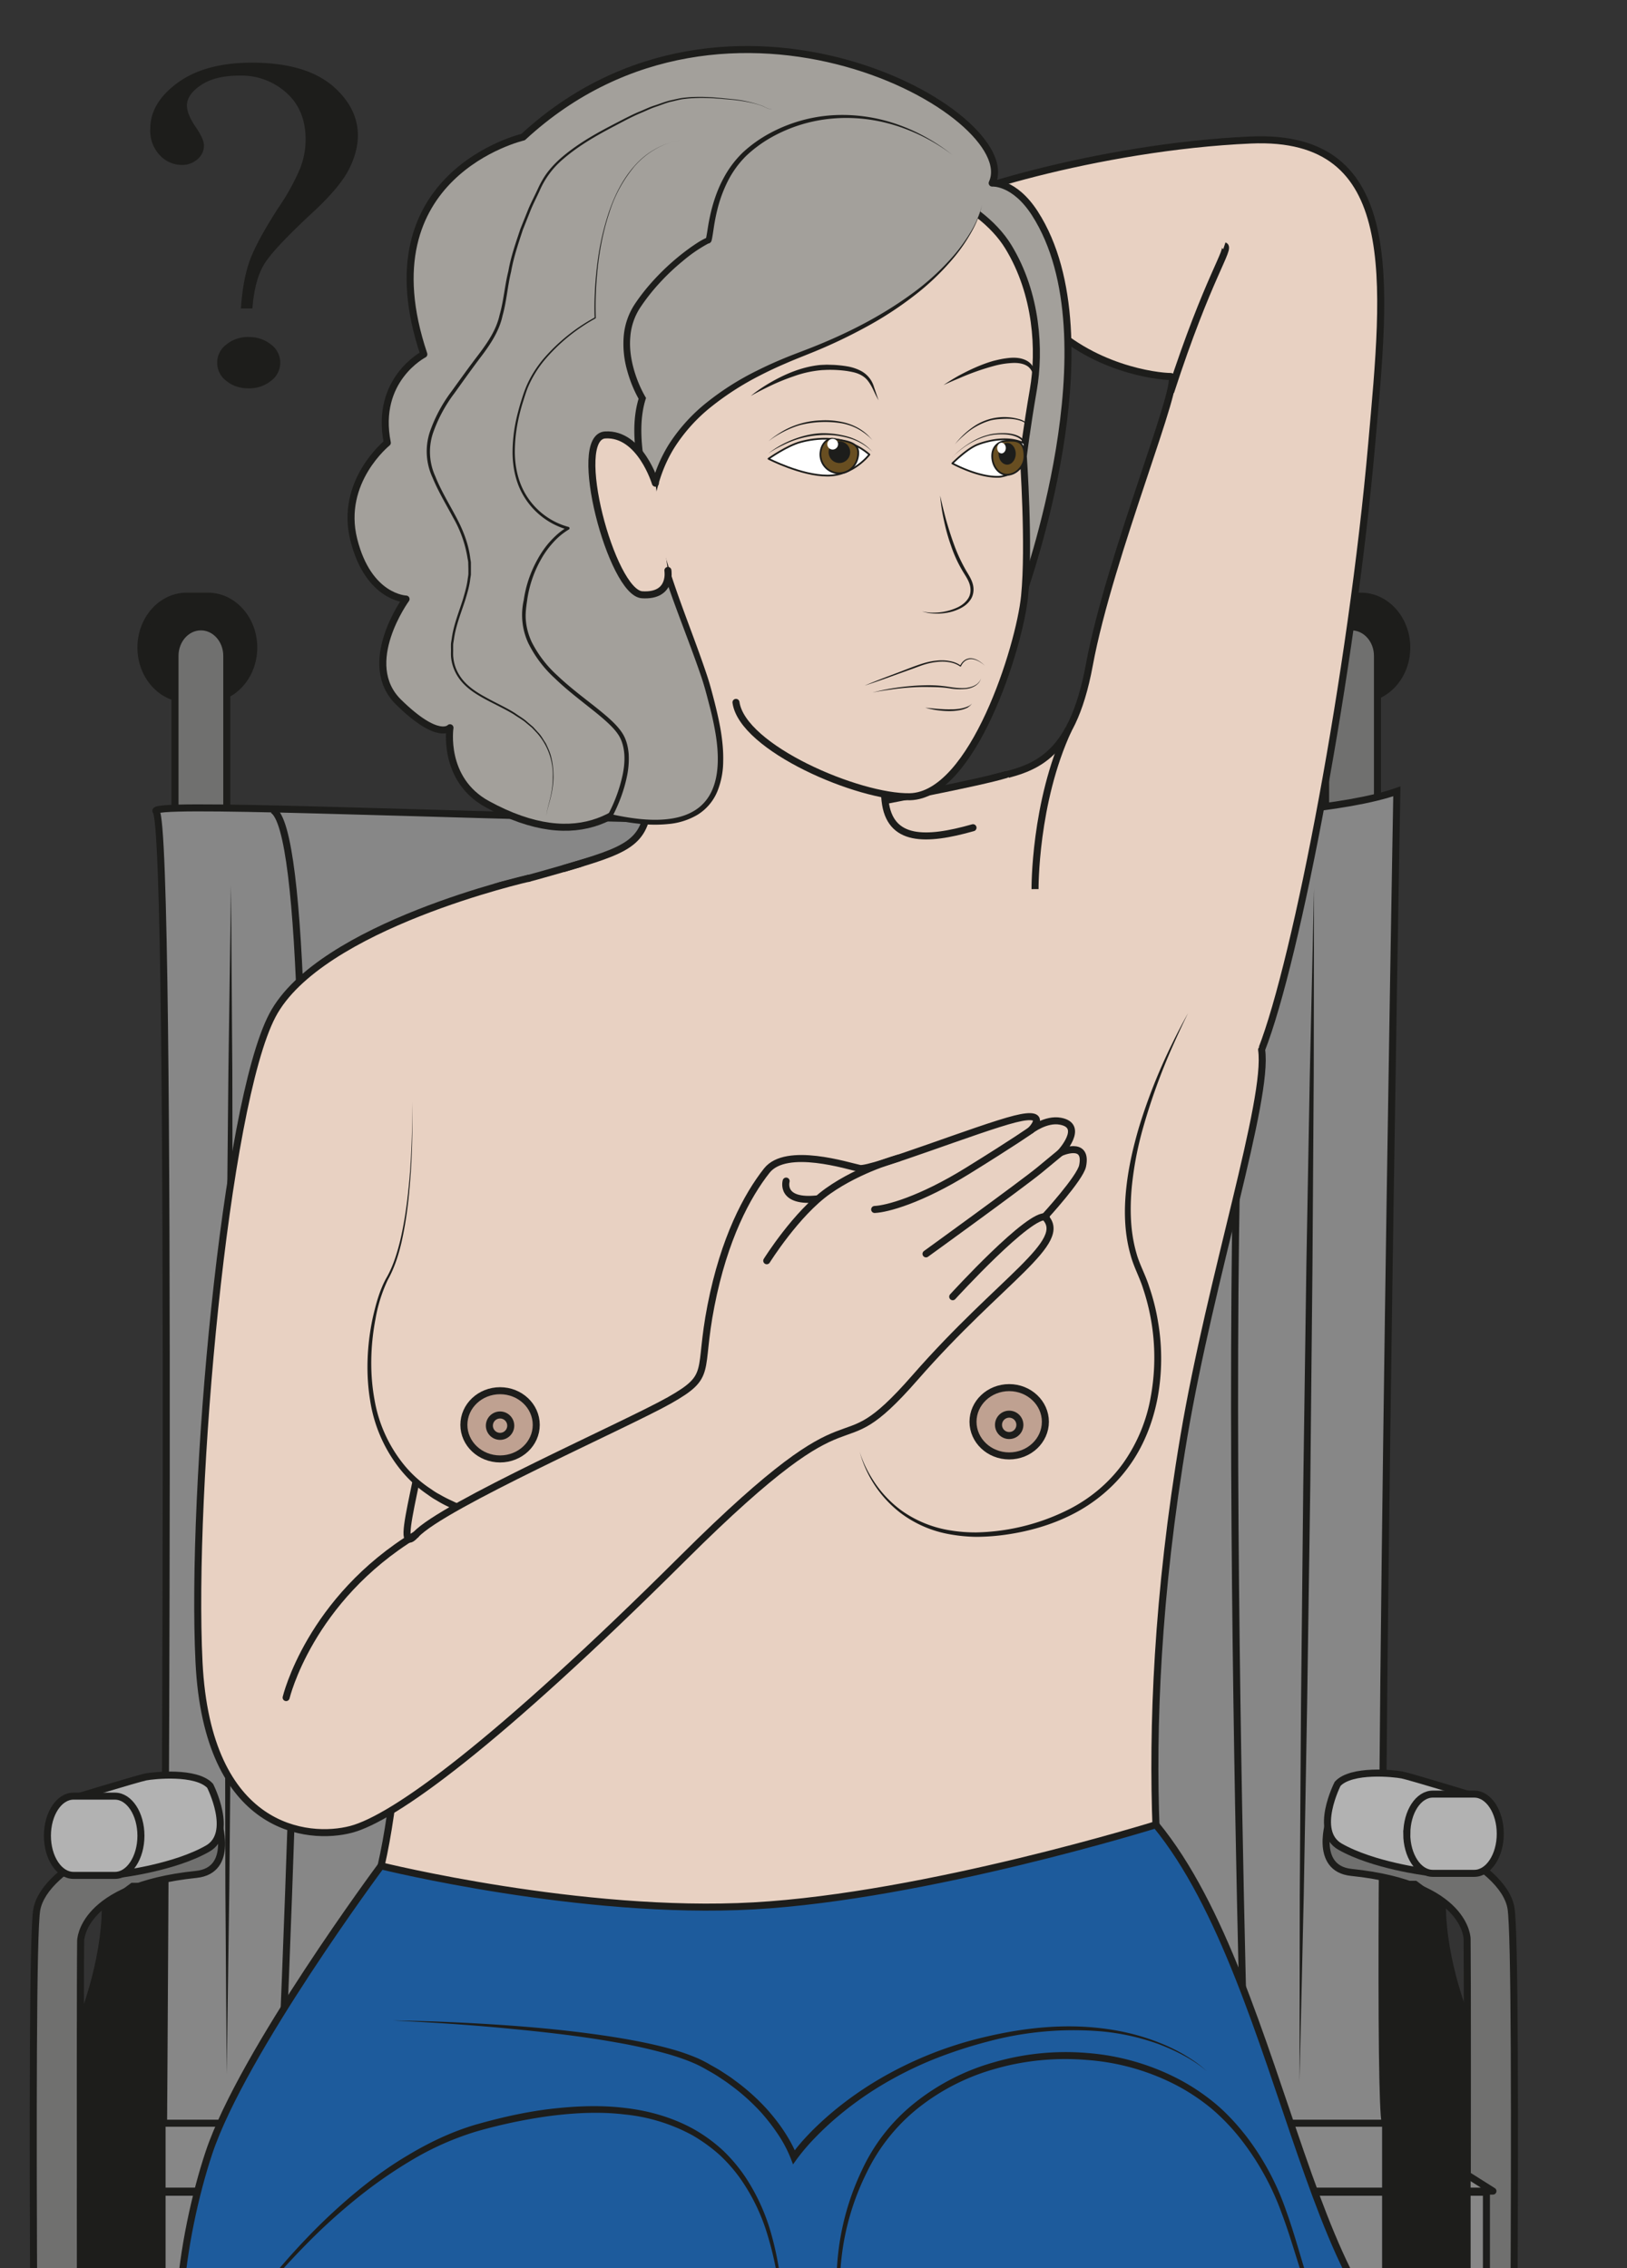<svg xmlns="http://www.w3.org/2000/svg" viewBox="0 0 308.71 430.39"><rect x="0" y="0" width="308.71" height="430.39" fill="#333333" stroke="none"/><defs><clipPath id="a" clipPathUnits="userSpaceOnUse"><path d="M0 322.8h231.53V0H0z"/></clipPath><clipPath id="b" clipPathUnits="userSpaceOnUse"><path d="M0 322.8h231.53V0H0z"/></clipPath><clipPath id="c" clipPathUnits="userSpaceOnUse"><path d="M0 322.8h231.53V0H0z"/></clipPath><clipPath id="d" clipPathUnits="userSpaceOnUse"><path d="M0 322.8h231.53V0H0z"/></clipPath></defs><g clip-path="url(#a)" transform="matrix(1.333 0 0 -1.333 0 430.4)"><path d="M36.12 230.7c0-4.03-2.92-7.3-6.53-7.3h-3c-3.6 0-6.53 3.27-6.53 7.3 0 4.04 2.92 7.32 6.53 7.32h3c3.6 0 6.53-3.28 6.53-7.31" fill="#1d1d1b"/><path d="M36.12 230.7c0-4.03-2.92-7.3-6.53-7.3h-3c-3.6 0-6.53 3.27-6.53 7.3 0 4.04 2.92 7.32 6.53 7.32h3c3.6 0 6.53-3.28 6.53-7.31z" fill="none" stroke="#1d1d1b" stroke-miterlimit="10"/><path d="M200.24 230.7c0-4.03-2.93-7.3-6.54-7.3h-3c-3.6 0-6.52 3.27-6.52 7.3 0 4.04 2.92 7.32 6.53 7.32h3c3.6 0 6.53-3.28 6.53-7.31" fill="#1d1d1b"/><path d="M200.24 230.7c0-4.03-2.93-7.3-6.54-7.3h-3c-3.6 0-6.52 3.27-6.52 7.3 0 4.04 2.92 7.32 6.53 7.32h3c3.6 0 6.53-3.28 6.53-7.31z" fill="none" stroke="#1d1d1b" stroke-miterlimit="10"/><path d="M32.28 202.7c0-2.28-1.65-4.13-3.68-4.13-2.04 0-3.69 1.85-3.69 4.13v26.82c0 2.28 1.65 4.13 3.69 4.13 2.03 0 3.68-1.85 3.68-4.13z" fill="#70706f"/><path d="M32.28 202.7c0-2.28-1.65-4.13-3.68-4.13-2.04 0-3.69 1.85-3.69 4.13v26.82c0 2.28 1.65 4.13 3.69 4.13 2.03 0 3.68-1.85 3.68-4.13z" fill="none" stroke="#1d1d1b" stroke-miterlimit="10"/><path d="M196.07 202.7c0-2.28-1.65-4.13-3.69-4.13s-3.69 1.85-3.69 4.13v26.82c0 2.28 1.65 4.13 3.69 4.13s3.69-1.85 3.69-4.13z" fill="#70706f"/><path d="M196.07 202.7c0-2.28-1.65-4.13-3.69-4.13s-3.69 1.85-3.69 4.13v26.82c0 2.28 1.65 4.13 3.69 4.13s3.69-1.85 3.69-4.13z" fill="none" stroke="#1d1d1b" stroke-miterlimit="10"/><path d="M23.28 20.33s1.38 184.41-1.07 187.07c-2.45 2.65 148.82-6.91 176.62 2.84 0 0-3.29-182.75-1.65-189.6 1.64-6.83-173.9-.31-173.9-.31" fill="#878787"/><path d="M23.28 20.33s1.38 184.41-1.07 187.07c-2.45 2.65 148.82-6.91 176.62 2.84 0 0-3.29-182.75-1.65-189.6 1.64-6.83-173.9-.31-173.9-.31z" fill="none" stroke="#1d1d1b" stroke-miterlimit="10"/><path d="M195.19-16.48c.11-12.86.24-21.84.24-21.84s12.53-18.85 13.03-16.79c.37 1.5.48 93.74.37 102 0 0 0 7.77-16.45 9.46-5.55.57-3.07 7.7-3.07 7.7 11.28-.34 24.64-6.47 25.76-12.74 1.13-6.26 0-112.33 0-112.33s-.37-6.23-5.98-3.55c-5.6 2.69-18.7 23.8-18.7 23.8v24.3M25.12-16.76c-.12-12.86-.24-21.84-.24-21.84S12.34-57.45 11.84-55.4c-.36 1.5-.48 93.74-.36 102.01 0 0 0 7.76 16.45 9.46 5.54.57 3.06 7.7 3.06 7.7-11.27-.34-24.64-6.48-25.76-12.74-1.12-6.26 0-112.34 0-112.34s.38-6.23 5.98-3.54c5.61 2.68 18.7 23.8 18.7 23.8v24.29" fill="#70706f" stroke="#1d1d1b" stroke-linejoin="round" stroke-miterlimit="10"/><path d="M211.58-1.68H11.48v12.51h200.1z" fill="#878787" stroke="#1d1d1b" stroke-miterlimit="10"/><path d="M23.11 20.65h174.07l15.33-9.66H12.4z" fill="#878787"/><path d="M23.11 20.65h174.07l15.33-9.66H12.4z" fill="none" stroke="#1d1d1b" stroke-linejoin="round" stroke-miterlimit="10"/><path d="M39.97 25.54s8 176.96-1.16 182.06" fill="none" stroke="#1d1d1b" stroke-miterlimit="10"/><path d="M32.88 196.84l.19-26.45.05-27.1-.05-31.07-.18-31.07-.25-27.1-.37-26.44-.19 26.44-.05 27.1.04 31.07.18 31.07.26 27.1.37 26.45" fill="#1d1d1b"/><path d="M17.27 56.12C10.73 55.29 6.8 65.7 9.7 66.7c0 0 9.87 3 11.02 3.24 1.16.22 7.22.87 9.19-1.26 0 0 3.45-6.76-.34-8.93-4.7-2.7-12.3-3.63-12.3-3.63" fill="#b2b2b2" stroke="#1d1d1b" stroke-miterlimit="10"/><path d="M20.06 61.57c0-3.11-1.66-5.64-3.7-5.64h-5.9c-2.05 0-3.71 2.53-3.71 5.64 0 3.12 1.66 5.64 3.71 5.64h5.9c2.04 0 3.7-2.52 3.7-5.64" fill="#b2b2b2"/><path d="M20.06 61.57c0-3.11-1.66-5.64-3.7-5.64h-5.9c-2.05 0-3.71 2.53-3.71 5.64 0 3.12 1.66 5.64 3.71 5.64h5.9c2.04 0 3.7-2.52 3.7-5.64z" fill="none" stroke="#1d1d1b" stroke-miterlimit="10"/><path d="M11.48 34.91s3.51 8.35 3.51 16.59l3.88 2.87h4.2V-7.1l-11.6-9.66z" fill="#1d1d1b"/><path d="M11.48 34.91s3.51 8.35 3.51 16.59l3.88 2.87h4.2V-7.1l-11.6-9.66z" fill="none" stroke="#1d1d1b" stroke-miterlimit="10"/><path d="M203.03 56.4c6.55-.82 10.48 9.58 7.58 10.58 0 0-9.87 3.01-11.03 3.24-1.15.23-7.22.87-9.18-1.26 0 0-3.46-6.76.33-8.93 4.7-2.69 12.3-3.63 12.3-3.63" fill="#b2b2b2" stroke="#1d1d1b" stroke-miterlimit="10"/><path d="M200.24 61.85c0-3.1 1.66-5.63 3.71-5.63h5.9c2.04 0 3.7 2.52 3.7 5.63 0 3.12-1.66 5.65-3.7 5.65h-5.9c-2.05 0-3.7-2.53-3.7-5.65" fill="#b2b2b2"/><path d="M200.24 61.85c0-3.1 1.66-5.63 3.71-5.63h5.9c2.04 0 3.7 2.52 3.7 5.63 0 3.12-1.66 5.65-3.7 5.65h-5.9c-2.05 0-3.7-2.53-3.7-5.65z" fill="none" stroke="#1d1d1b" stroke-miterlimit="10"/><path d="M208.83 35.2s-3.52 8.34-3.52 16.59l-3.88 2.87h-4.2V-6.82l11.6-9.66z" fill="#1d1d1b"/><path d="M208.83 35.2s-3.52 8.34-3.52 16.59l-3.88 2.87h-4.2V-6.82l11.6-9.66zM177.26 24.5s-5.31 177.53 3.86 182.64" fill="none" stroke="#1d1d1b" stroke-miterlimit="10"/><path d="M187.04 196.37l-.04-26.53-.18-27.2-.31-31.17-.45-31.17-.48-27.2c-.37-15.91-.6-26.52-.6-26.52s0 10.61.03 26.53l.18 27.2.32 31.17.44 31.17.49 27.2.6 26.52" fill="#1d1d1b"/></g><g clip-path="url(#b)" transform="matrix(1.333 0 0 -1.333 0 430.4)"><path d="M179.57 173.46c5.02 12.79 12.83 53.8 15.68 86.22 2.05 23.22 4.47 44.23-17.22 43.27-21.7-.96-44.26-8-46.91-10.57-2.65-2.56 9.02-9.61 9.75-10.25.73-.64 1.14 2.22 7.67-4.64 6.76-7.1 16.17-8.2 18.1-8.2 1.91 0-8.7-25.44-11.58-41.05-2.56-13.85-8.23-14.77-13.68-16.11" fill="#e8d1c2" stroke="#1d1d1b" stroke-linecap="round" stroke-linejoin="round" stroke-miterlimit="10"/><path d="M143.2 212.62c-7.36-2.25-51.7-10-51.7-10s-15.36-4.71-19.85-5.68c-4.48-.96-26.47-13.8-26.47-23.08 0-9.3 10.25-43.89 11.85-58.95 1.6-15.05.48-51.13-4.46-63.18C43.03 28.42 40.6-3.59 40.6-3.59s131.54-9.37 133.8 0c5.27 21.88-9.64 60.8-9.84 66.07-.56 14.42.12 33.21 3.96 55.96 3.84 22.74 12.1 47.97 11.06 55.02" fill="#e8d1c2" stroke="#1d1d1b" stroke-linecap="round" stroke-linejoin="round" stroke-miterlimit="10"/><path d="M174.28 287.9c.96-.32-2.3-4.32-7.65-20.82M147.33 196.32s-.11 12.32 4.77 22.77" fill="none" stroke="#1d1d1b" stroke-miterlimit="10"/><path d="M122.39 116.2s.1-.44.42-1.2c.31-.78.84-1.88 1.7-3.17a16.1 16.1 0 013.83-3.98 16.34 16.34 0 016.56-2.75 22.2 22.2 0 014.07-.35 30.59 30.59 0 0113.33 3.36c2.9 1.5 5.57 3.7 7.57 6.49a23.28 23.28 0 013.94 9.51 31 31 0 01-1.1 15.35c-.5 1.61-1.32 3.05-1.78 4.76-.94 3.3-.94 6.63-.6 9.68.34 3.07 1.03 5.9 1.78 8.47a79.03 79.03 0 004.75 11.98 82.98 82.98 0 002.26 4.33s-.8-1.58-2.07-4.42a87.82 87.82 0 01-4.38-12.05 48.35 48.35 0 01-1.58-8.39c-.26-3-.23-6.23.68-9.35.41-1.52 1.28-3.06 1.8-4.72.57-1.65 1-3.36 1.28-5.1a31 31 0 00-.07-10.72c-.67-3.54-2.03-7-4.16-9.88-2.11-2.89-4.9-5.16-7.92-6.7-3-1.54-6.23-2.43-9.25-2.88a30.52 30.52 0 00-4.48-.35 22.8 22.8 0 00-4.18.44 16.21 16.21 0 00-6.66 3 16.39 16.39 0 00-5.37 7.41c-.28.79-.37 1.22-.37 1.22" fill="#1d1d1b"/><path d="M75.3 197.88s-29.8-6.73-36.53-19.54c-6.72-12.81-11.66-67.44-10.44-92.1 1.2-24.06 15.55-25.36 21.64-23.76 6.08 1.6 20.56 12.07 47.29 38.66 26.72 26.59 20.64 11.53 32.97 25.63 12.33 14.1 22.09 19.34 18.47 22.91 0 0 5.06 5.51 5.4 7.25.74 3.66-3.15 1.87-3.15 1.87s3.54 3.82 0 4.48c-2.07.4-4.22-1.28-4.22-1.28s2.88 2.89-2.25 1.6c-5.12-1.28-20.48-7.36-22.1-7.04-1.6.32-10.47 3.2-13.24-.32-2.78-3.53-6.06-9.61-7.94-19.22-1.88-9.61.32-9.93-5.9-13.46-6.23-3.52-32.25-14.96-36.1-19.12-3.84-4.17 2.34 12.6 1.8 21.7" fill="#e8d1c2" stroke="#1d1d1b" stroke-linecap="round" stroke-linejoin="round" stroke-miterlimit="10"/><path d="M109.14 143.42s4.2 6.73 8.73 9.93c4.52 3.2 10 4.67 10 4.67M124.5 150.72c1.73.07 6.53 1.35 13.26 5.52 6.72 4.16 8.97 5.76 8.97 5.76M131.81 144.4s13.6 9.83 16.19 11.96l2.95 2.44M135.61 138.3s11.07 12.14 13.32 11.35M111.9 154.76s-.92-3.16 4.56-2.52M40.73 81.24s3.3 13.97 18.47 23.2" fill="none" stroke="#1d1d1b" stroke-linecap="round" stroke-linejoin="round" stroke-miterlimit="10"/><path d="M58.67 166.03s.52-18.26-3.56-25.17c-2.36-4-7.32-24.99 9.64-32.35" fill="#e8d1c2"/><path d="M58.67 166.03s.03-1 .03-2.72c0-1.73-.03-4.2-.22-7.17-.2-2.96-.5-6.42-1.32-10.05-.42-1.8-1-3.68-1.96-5.39a21.5 21.5 0 01-1.75-5.56c-.74-3.86-.81-7.85-.15-11.45a20.03 20.03 0 013.97-9.02 16.79 16.79 0 014.11-3.77c.42-.3.81-.55 1.19-.74.73-.43 1.33-.71 1.74-.9l.63-.3.04-.01a.5.5 0 00-.43-.9s-.23.1-.66.32c-.43.2-1.05.5-1.8.97-.4.21-.8.49-1.23.8a17.7 17.7 0 00-4.23 4.03 20.75 20.75 0 00-3.95 9.4c-.61 3.71-.46 7.76.36 11.65.44 1.94.95 3.88 1.89 5.63.98 1.67 1.55 3.5 2 5.3.86 3.59 1.2 7.05 1.44 10 .21 2.96.28 5.43.3 7.16.02 1.73 0 2.72 0 2.72M108.22 36.2l-.03.39c-.04.24-.12.6-.36.95-.1.16-.3.31-.41.32-.2.02-.23-.1-.33-.27-.07-.2-.13-.41-.16-.65-.02-.12-.01-.23-.04-.35v-.4c-.01-.24.01-.49.04-.73a2.56 2.56 0 01.22-.77c.02-.02.01-.03.02-.07.02-.03.11-.05.16-.08h.06c.15 0 .33.16.45.32.23.34.3.7.35.95l.03.39m0 0v-.4c-.04-.24-.04-.6-.2-1.03-.08-.21-.18-.47-.48-.65-.1-.03-.14-.08-.3-.07-.08 0-.12 0-.22.02-.1.03-.21.08-.3.14a2.7 2.7 0 00-.2.18 2.77 2.77 0 00-.64 1.8l.04.47c.03.17.05.34.12.5.09.3.25.6.48.85.12.13.27.24.45.3.1.04.2.04.3.05h.08l.03-.02.04-.01.09-.04c.35-.19.43-.45.52-.66.15-.43.15-.79.18-1.04l.01-.4" fill="#1d1d1b"/><path d="M76.33 120.06c0-2.68-2.3-4.85-5.15-4.85-2.84 0-5.15 2.17-5.15 4.85 0 2.68 2.3 4.86 5.15 4.86 2.85 0 5.15-2.18 5.15-4.86" fill="#bfa191"/><path d="M76.33 120.06c0-2.68-2.3-4.85-5.15-4.85-2.84 0-5.15 2.17-5.15 4.85 0 2.68 2.3 4.86 5.15 4.86 2.85 0 5.15-2.18 5.15-4.86z" fill="none" stroke="#1d1d1b" stroke-linecap="round" stroke-linejoin="round" stroke-miterlimit="10"/><path d="M72.7 119.93a1.52 1.52 0 10-3.04.03 1.52 1.52 0 003.04-.03z" fill="none" stroke="#1d1d1b" stroke-linecap="round" stroke-linejoin="round" stroke-miterlimit="10"/><path d="M148.8 120.5c0-2.68-2.3-4.86-5.15-4.86-2.84 0-5.15 2.18-5.15 4.86s2.3 4.86 5.15 4.86c2.84 0 5.15-2.18 5.15-4.86" fill="#bfa191"/><path d="M148.8 120.5c0-2.68-2.3-4.86-5.15-4.86-2.84 0-5.15 2.18-5.15 4.86s2.3 4.86 5.15 4.86c2.84 0 5.15-2.18 5.15-4.86z" fill="none" stroke="#1d1d1b" stroke-linecap="round" stroke-linejoin="round" stroke-miterlimit="10"/><path d="M145.17 120.06a1.52 1.52 0 10-3.04 0 1.52 1.52 0 003.04 0z" fill="none" stroke="#1d1d1b" stroke-linecap="round" stroke-linejoin="round" stroke-miterlimit="10"/><path d="M138.5 205.06c-6.69-1.9-11.88-2.04-12.52 3.86-.96 8.85 3.23 18.22 3.23 18.22l-36.9 1.63s.41-14.1 0-20.04c-.42-5.94-3.14-6.83-12.01-9.46" fill="#e8d1c2" stroke="#1d1d1b" stroke-linecap="round" stroke-linejoin="round" stroke-miterlimit="10"/></g><g clip-path="url(#c)" transform="matrix(1.333 0 0 -1.333 0 430.4)"><path d="M145.94 239.28c-.44-.8 12.91 35.26 1.37 53.22-2.95 4.58-6.08 4.32-6.08 4.32 4.52 9.84-37.62 33.48-66.77 6.55 0 0-22.76-5.28-14.13-30.92 0 0-7-3.59-5.2-12.6 0 0-6.85-5.49-4.77-13.79 2.08-8.3 7.44-8.45 7.44-8.45s-6.7-9.19-1.04-14.7c5.65-5.53 7.29-3.62 7.29-3.62s-1.14-7.35 5.32-10.88c26.25-14.34 30.27 22.9 30.27 22.9" fill="#a3a09b" stroke="#1d1d1b" stroke-linecap="round" stroke-linejoin="round" stroke-miterlimit="10"/><path d="M104.76 222.9c.92-6.51 17.5-13.58 24.75-13.43 9 .2 15.61 21.37 16.33 28.54.72 7.17-.18 19.94-.18 19.94s.48 3.98 1.43 9.48.56 13.56-3.56 20.32c-4.07 6.68-15.53 11.92-26.68 9.53-11.15-2.38-20.33-18.07-23.43-25.08-3.1-7.01 1.25-45.7 1.25-45.7" fill="#e8d1c2" stroke="#1d1d1b" stroke-linecap="round" stroke-linejoin="round" stroke-miterlimit="10"/><path d="M123.75 258.18s-2.27-3.02-5.99-3c-3.73 0-8.37 2.4-8.37 2.4s2.64 1.87 4.6 2.39c1.96.52 6.27 1.22 9.76-1.79" fill="#fff"/><path d="M123.75 258.18s-2.27-3.02-5.99-3c-3.73 0-8.37 2.4-8.37 2.4s2.64 1.87 4.6 2.39c1.96.52 6.27 1.22 9.76-1.79z" fill="none" stroke="#1d1d1b" stroke-width=".25" stroke-linejoin="round" stroke-miterlimit="10"/><path d="M116.78 258.25a2.67 2.67 0 012.62-2.73c1.48-.03 2.59 1.13 2.75 2.6.2 1.8-1.45 1.93-3.6 2.3-.71.12-1.73-.7-1.77-2.17" fill="#684e21"/><path d="M116.78 258.25a2.67 2.67 0 012.62-2.73c1.48-.03 2.59 1.13 2.75 2.6.2 1.8-1.45 1.93-3.6 2.3-.71.12-1.73-.7-1.77-2.17z" fill="none" stroke="#1d1d1b" stroke-width=".25" stroke-linecap="round" stroke-linejoin="round" stroke-miterlimit="10"/><path d="M124.19 260.24l-.5.48c-.18.14-.38.32-.63.5s-.53.37-.87.56c-.65.37-1.48.68-2.41.85a14.65 14.65 0 01-5.87-.25c-.91-.26-1.72-.62-2.4-.97-1.35-.69-2.13-1.35-2.13-1.35s.74.7 2.07 1.47a11.68 11.68 0 005.37 1.51c1.02.06 2.05-.02 3-.22a7.9 7.9 0 002.44-.92 6.83 6.83 0 001.46-1.15l.47-.51M117.95 258.55a1.54 1.54 0 011.48-1.58 1.54 1.54 0 01.08 3.09 1.53 1.53 0 01-1.56-1.51" fill="#1d1d1b"/><path d="M119.29 259.63a.76.76 0 10-1.53.05.76.76 0 001.53-.06" fill="#fff"/><path d="M125.05 265.9s-.17.29-.43.82c-.26.52-.57 1.33-1.17 2.06-.3.36-.72.66-1.22.87-.5.22-1.08.32-1.67.42a17.5 17.5 0 01-2.86.16c-.33-.02-.67-.02-.99-.06a15.53 15.53 0 01-3.72-.85c-1.17-.4-2.25-.84-3.15-1.27-1.8-.85-2.97-1.53-2.97-1.53s1.02.89 2.77 1.9c1.75 1.01 4.23 2.21 7.03 2.5.34.03.67.03 1 .05l1.03-.03c.67-.04 1.33-.11 1.96-.22a6.6 6.6 0 001.8-.59 3.77 3.77 0 001.95-2.35l.34-1 .3-.88M133.82 252.34s.3-1.42.86-3.5c.3-1.03.66-2.23 1.12-3.48a23.11 23.11 0 011.77-3.79c.36-.6.78-1.25.94-2 .16-.73.02-1.55-.42-2.13-.42-.6-1-.98-1.58-1.25a6.84 6.84 0 00-1.7-.53 8.2 8.2 0 00-2.61-.04c-.63.11-.97.24-.97.24s.35-.1.98-.16a8.06 8.06 0 014.17.76c.53.27 1.05.66 1.4 1.19.36.52.44 1.19.3 1.83-.14.65-.52 1.24-.9 1.85a18.53 18.53 0 00-1.81 3.87 27.2 27.2 0 00-1 3.57 25.66 25.66 0 00-.55 3.57M123.1 225.3c2.21.93 4.46 1.73 6.7 2.6 1.1.41 2.26.83 3.47.94.6.07 1.21.07 1.81-.04.6-.1 1.19-.29 1.69-.68l-.12-.03c.15.34.38.63.69.84.3.2.68.29 1.04.23.36-.04.69-.21 1-.39.3-.19.56-.41.83-.65-.28.23-.56.44-.86.61-.31.16-.64.3-.98.33-.34.03-.68-.05-.96-.24-.28-.2-.49-.48-.62-.78a.08.08 0 00-.1-.04h-.02c-.46.35-1.04.54-1.62.63-.58.1-1.17.09-1.76.02a9.46 9.46 0 01-1.73-.37c-.57-.18-1.12-.4-1.68-.6-2.26-.8-4.5-1.65-6.77-2.38" fill="#1d1d1b"/><path d="M145.45 256.42a6.3 6.3 0 00-3.11-1.4c-2.98-.2-6.78 1.9-6.78 1.9s2.01 2.03 3.55 2.66c1.23.5 4.3 1.35 6.73.17z" fill="#fff"/><path d="M145.45 256.42a6.3 6.3 0 00-3.11-1.4c-2.98-.2-6.78 1.9-6.78 1.9s2.01 2.03 3.55 2.66c1.23.5 4.3 1.35 6.73.17z" fill="none" stroke="#1d1d1b" stroke-width=".25" stroke-linejoin="round" stroke-miterlimit="10"/><path d="M141.23 257.88c.04-1.47 1.03-2.63 2.2-2.58 1.2.05 2.4 1.2 2.4 2.67 0 2.29-1.29 2.22-2.47 2.17-1.19-.05-2.17-.8-2.13-2.26" fill="#684e21"/><path d="M141.23 257.88c.04-1.47 1.03-2.63 2.2-2.58 1.2.05 2.4 1.2 2.4 2.67 0 2.29-1.29 2.22-2.47 2.17-1.19-.05-2.17-.8-2.13-2.26z" fill="none" stroke="#1d1d1b" stroke-width=".25" stroke-linecap="round" stroke-linejoin="round" stroke-miterlimit="10"/><path d="M146.55 261.65c0-.01.01.2-.14.51-.09.15-.21.31-.4.45-.2.14-.43.27-.7.36-.56.2-1.24.3-1.97.3-.37 0-.75-.02-1.13-.05a8.1 8.1 0 01-1.16-.17 9.42 9.42 0 01-3.74-2.06c-.9-.76-1.4-1.38-1.4-1.38a11.52 11.52 0 002.94 2.72 7.72 7.72 0 006.51.8c.28-.12.53-.26.71-.43.2-.16.31-.36.38-.52.14-.33.09-.53.1-.53M142.14 258.24c.02-.85.59-1.52 1.26-1.5.67.03 1.2.75 1.18 1.6-.02.85-.59 1.52-1.26 1.5-.67-.04-1.2-.75-1.18-1.6" fill="#1d1d1b"/><path d="M143.17 259.12c0-.42-.27-.77-.6-.78-.34 0-.62.33-.63.75 0 .42.27.77.6.78.34 0 .62-.33.63-.75" fill="#fff"/><path d="M147.2 268.49s.02.25-.04.67c-.08.4-.24 1-.71 1.44-.48.44-1.25.63-2.12.62a11.95 11.95 0 01-2.74-.4 34.76 34.76 0 01-5.03-1.77c-1.36-.56-2.25-.98-2.25-.98s.8.57 2.09 1.3c1.3.7 3.08 1.59 5 2.14.49.12.98.24 1.48.32.48.07.96.14 1.46.13.96 0 1.97-.31 2.5-1 .53-.65.55-1.37.51-1.8-.04-.44-.14-.67-.14-.67" fill="#1d1d1b"/><path d="M94.4 259.02c-.3-.43-2.37-4.38-1.11-11.4 1.26-7.03 6.32-18.07 7.64-23.32 1.32-5.21 6.8-22.45-14.12-17.62 0 0 4.02 7.22 1.64 11.49-2.38 4.27-14.73 9.22-13.84 17.99.9 8.77 6.25 11.52 6.25 11.52s-12.05 2.6-6.1 19.44c2.36 6.66 9.97 10.51 9.97 10.51s-1.2 22.91 12.05 25.3" fill="#a3a09b"/><path d="M94.82 258.75a11.7 11.7 0 01-1.22-3.79 20.14 20.14 0 01-.2-4.08c.06-1.37.23-2.74.53-4.1a46.5 46.5 0 011.06-4.01c1.62-5.34 3.79-10.5 5.58-15.83.46-1.34.81-2.72 1.16-4.07.34-1.36.66-2.74.89-4.14.22-1.4.36-2.82.32-4.26a11.58 11.58 0 00-.83-4.24 7.09 7.09 0 00-2.81-3.32 9.83 9.83 0 00-4.12-1.32 19.4 19.4 0 00-4.27.04c-1.4.15-2.8.4-4.17.73a.34.34 0 00-.23.48 21.95 21.95 0 012.1 5.66c.21.98.32 1.98.26 2.97-.07.98-.3 1.95-.82 2.77-.52.81-1.27 1.52-2.02 2.19-.76.67-1.56 1.3-2.37 1.94-1.6 1.27-3.23 2.54-4.71 3.98a16.94 16.94 0 00-3.74 4.96 9.55 9.55 0 00-.66 6.14 16.72 16.72 0 002 5.87c.5.91 1.1 1.77 1.8 2.54.71.77 1.49 1.47 2.42 2l.05-.38a10.59 10.59 0 00-6.98 6.2c-.6 1.5-.86 3.1-.88 4.7a22.27 22.27 0 00.51 4.74c.17.78.38 1.55.6 2.31.24.76.47 1.52.77 2.26.6 1.48 1.46 2.84 2.48 4.07a26.07 26.07 0 007.38 5.95l-.06-.08c-.08 2.54.06 5.07.37 7.59a37.6 37.6 0 001.64 7.4c.81 2.4 1.96 4.72 3.64 6.62a11.18 11.18 0 006.49 3.68c-2.5-.43-4.8-1.8-6.45-3.7a19.16 19.16 0 01-3.6-6.62c-.8-2.4-1.3-4.89-1.6-7.4-.28-2.5-.41-5.04-.32-7.56a.09.09 0 00-.04-.08 25.78 25.78 0 01-7.27-5.95 15.7 15.7 0 01-2.42-4.02c-.28-.73-.5-1.49-.74-2.24-.22-.75-.42-1.51-.58-2.29a22.13 22.13 0 01-.48-4.67c.03-1.57.3-3.13.89-4.57a10.2 10.2 0 016.74-5.94.2.2 0 00.04-.38 9.8 9.8 0 01-2.28-1.92 12.86 12.86 0 01-1.74-2.47 16.27 16.27 0 01-1.9-5.72c-.15-1.03-.28-2-.16-3 .1-1 .39-1.96.8-2.87a16.45 16.45 0 013.65-4.78c1.47-1.4 3.09-2.66 4.7-3.92a61.8 61.8 0 002.4-1.95c.77-.69 1.54-1.4 2.14-2.31.6-.91.85-2 .93-3.05a12.1 12.1 0 00-.25-3.14c-.42-2.05-1.17-4-2.14-5.85l-.21.49c1.35-.31 2.72-.55 4.1-.7 1.37-.14 2.75-.18 4.1-.02 1.36.16 2.7.53 3.82 1.24 1.13.7 2 1.76 2.51 3 .52 1.23.72 2.6.75 3.96.03 1.37-.11 2.74-.34 4.1a46.13 46.13 0 01-.9 4.07c-.35 1.37-.7 2.7-1.15 4.01-1.8 5.28-4 10.45-5.66 15.83a33.75 33.75 0 00-1.68 8.33c-.07 1.43-.02 2.87.2 4.29a12.5 12.5 0 001.33 4.17.5.5 0 10.87-.5z" fill="#1d1d1b"/><path d="M139.78 293.7s-1.83-12.13-25.75-21.25c-19.4-7.4-20.28-17.03-21.43-20.83 0 0-3.11 8.49-1.18 14.55 0 0-4.53 7.44-.63 13.25 3.9 5.8 9.56 9.22 10 9.22.45 0 .18 8.34 6.08 13.09 7.19 5.8 18.81 6.7 28.69-.89" fill="#a3a09b"/><path d="M139.78 293.7a13.74 13.74 0 00-1.49-3.83 24.21 24.21 0 00-2.31-3.41 35.57 35.57 0 00-5.94-5.73 50.06 50.06 0 00-6.94-4.49 73.47 73.47 0 00-7.47-3.53c-1.27-.52-2.55-1.01-3.8-1.56a55.73 55.73 0 01-3.7-1.74 40.4 40.4 0 01-6.84-4.39 23.7 23.7 0 01-5.37-5.98 19.75 19.75 0 01-1.73-3.63c-.46-1.26-.75-2.57-1.13-3.93l-.4-1.43-.5 1.4a34.16 34.16 0 00-1.7 7.33c-.28 2.48-.28 5.07.5 7.54l.05-.4c-.8 1.4-1.37 2.84-1.78 4.37a13.8 13.8 0 00-.45 4.71 9.76 9.76 0 001.53 4.52c.86 1.3 1.84 2.52 2.9 3.66a33.64 33.64 0 005.24 4.59c.65.44 1.26.87 2.05 1.23.07.02.12.05.29.06-.21-.03-.05 0-.1 0 .04 0-.05-.02-.1-.05-.11-.08-.1-.1-.1-.1l-.01-.02.05.22.1.55.18 1.13c.13.77.29 1.53.48 2.28.39 1.5.92 2.99 1.66 4.37a14.62 14.62 0 002.8 3.75 18.8 18.8 0 003.8 2.71 21.66 21.66 0 008.86 2.57c3.1.2 6.2-.23 9.11-1.22 2.92-.99 5.63-2.51 8.04-4.41a26.72 26.72 0 01-8.1 4.18c-2.91.91-6 1.25-9.01.98a21.44 21.44 0 01-8.6-2.64 18.4 18.4 0 01-3.63-2.66 13.93 13.93 0 01-2.62-3.6 19.23 19.23 0 01-1.53-4.22c-.18-.73-.32-1.47-.44-2.22l-.17-1.13-.1-.58-.08-.35-.07-.14c-.03-.03-.02-.06-.16-.16-.05-.04-.14-.07-.12-.06-.06-.01.1 0-.13-.02.08 0 .04 0 .01-.01a20.82 20.82 0 01-3.66-2.52c-1.17-.96-2.27-2-3.29-3.12a28.1 28.1 0 01-2.78-3.55 8.8 8.8 0 01-1.36-4.1c-.13-1.46.06-2.95.44-4.38.38-1.43.96-2.85 1.68-4.11l.12-.2-.07-.2c-.7-2.27-.7-4.74-.44-7.14a32.86 32.86 0 011.6-7.1l-.9-.03c.37 1.28.68 2.66 1.17 3.97.47 1.32 1.09 2.59 1.82 3.79a24.6 24.6 0 005.6 6.18 38.91 38.91 0 007.03 4.43c1.23.62 2.49 1.19 3.77 1.72 1.27.53 2.56 1 3.83 1.5 5.09 2 10 4.48 14.42 7.71a35.24 35.24 0 016.03 5.53 24.1 24.1 0 012.38 3.33 13.68 13.68 0 011.58 3.78" fill="#1d1d1b"/><path d="M93.29 254.1s-2.14 7.14-7.13 6.87c-5-.27.9-22.46 5.23-22.75 4.33-.28 3.68 3.46 3.68 3.46" fill="#e8d1c2" stroke="#1d1d1b" stroke-linecap="round" stroke-linejoin="round" stroke-miterlimit="10"/><path d="M124.19 224.3s.97.27 2.46.54c1.49.25 3.5.5 5.53.5a17.97 17.97 0 002.96-.24c.93-.15 1.8-.23 2.54-.12.73.12 1.31.4 1.6.74.3.33.34.59.34.59s-.03-.27-.3-.62a2.19 2.19 0 00-.63-.51 3.22 3.22 0 00-.99-.34 8.67 8.67 0 00-2.59.07c-.93.14-1.93.17-2.94.18-2 .04-4-.16-5.5-.38-1.5-.2-2.48-.41-2.48-.41M110.02 307.39c0 .01-.13-.07-.4-.04-.26.03-.62.22-1.08.43-.95.36-2.42.71-4.32.9-1.89.15-4.22.44-6.85.11-.65-.07-1.3-.28-2-.42-.66-.18-1.34-.46-2.05-.7-.7-.23-1.39-.58-2.1-.87-.73-.3-1.44-.66-2.17-1.03-2.87-1.52-6.09-3.11-8.91-5.55a12.26 12.26 0 01-3.35-4.54c-.41-.9-.87-1.78-1.25-2.7l-1.12-2.82c-.63-1.93-1.31-3.9-1.67-5.96-.5-2.03-.63-4.17-1.22-6.27-.45-2.13-1.72-4.06-3.02-5.77-1.31-1.73-2.57-3.5-3.84-5.27a20.66 20.66 0 01-3.04-5.67 8.42 8.42 0 01.34-6.16c.8-2 1.9-3.79 2.9-5.67 1-1.85 1.8-3.84 2.06-5.9.03-.27.1-.5.1-.78v-1.53c0-.25-.07-.5-.1-.76-.12-1.03-.42-1.99-.7-2.93-.61-1.88-1.34-3.67-1.6-5.5l-.11-.69c-.03-.23-.01-.46-.02-.68.02-.45-.03-.92.03-1.35a5.7 5.7 0 01.84-2.46c.9-1.49 2.39-2.43 3.8-3.2 1.43-.8 2.86-1.43 4.14-2.24.6-.44 1.24-.78 1.77-1.28l.8-.68.69-.76c.48-.47.76-1.06 1.12-1.58.27-.56.53-1.11.69-1.66.32-1.12.4-2.19.4-3.14-.03-1.93-.53-3.37-.78-4.36-.14-.49-.18-.88-.23-1.14.04.26.08.65.21 1.15.23.99.72 2.43.7 4.35a8.89 8.89 0 01-2.25 6.27l-.69.73-.79.66c-.51.47-1.17.81-1.78 1.24-1.25.77-2.69 1.42-4.13 2.2-1.43.78-2.96 1.73-3.92 3.28-.47.75-.81 1.68-.9 2.58-.06.46-.01.92-.03 1.4 0 .23-.01.47.01.7l.11.7c.26 1.89 1 3.7 1.59 5.56.27.94.56 1.89.67 2.86.03.24.09.48.1.73v.76l-.02.76c.01.23-.06.5-.1.73a16.8 16.8 0 01-2.05 5.77c-.98 1.84-2.11 3.7-2.93 5.69a8.88 8.88 0 00-.4 6.47 21 21 0 003.1 5.81c1.28 1.77 2.54 3.54 3.87 5.27 1.3 1.73 2.51 3.5 2.97 5.6.59 2.05.73 4.19 1.25 6.24.36 2.1 1.07 4.07 1.71 6.01l1.14 2.84c.39.93.85 1.8 1.27 2.7.4.89.88 1.78 1.47 2.55.6.78 1.27 1.46 1.98 2.08 2.89 2.47 6.1 4.04 9 5.55.74.37 1.45.73 2.18 1.02.73.3 1.42.65 2.14.86.7.23 1.38.5 2.07.68.7.14 1.37.33 2.03.4 2.67.3 4.99-.03 6.88-.2a17.6 17.6 0 004.32-.97c.46-.22.8-.4 1.07-.44.27-.04.4.04.4.03M109.38 258.34s.77.66 2.12 1.36c1.34.69 3.28 1.41 5.32 1.51a12.61 12.61 0 004.28-.61c.41-.15.79-.32 1.13-.5a6.76 6.76 0 001.49-1.05c.32-.3.47-.5.47-.5s-.16.19-.5.47a7.78 7.78 0 01-2.64 1.43 12 12 0 01-2.73.5 13.5 13.5 0 01-6.76-1.38c-1.36-.64-2.18-1.23-2.18-1.23M135.55 257.8s.5.56 1.37 1.24c.86.67 2.12 1.49 3.56 1.89.35.1.72.19 1.08.22.36.06.72.07 1.06.08.7.01 1.36-.06 1.9-.24.54-.17.95-.45 1.17-.72.22-.27.27-.5.27-.5a.13.13 0 00-.1-.14.13.13 0 00-.14.1c0-.02-.03.15-.22.39-.18.23-.54.5-1.05.67-.5.18-1.14.27-1.82.27-.35 0-.7 0-1.05-.05a6.79 6.79 0 01-1.07-.2 10.7 10.7 0 01-3.57-1.8c-.88-.66-1.39-1.2-1.39-1.2M131.7 222.14l1.07-.1c.65-.06 1.51-.14 2.37-.13.43 0 .86 0 1.25.06a4.73 4.73 0 011.47.4c.1.06.22.1.28.17l.22.2-.2-.23c-.05-.08-.15-.14-.26-.22-.1-.1-.23-.17-.39-.23-.3-.14-.68-.24-1.08-.3-.41-.07-.85-.1-1.29-.1-.88 0-1.74.11-2.38.23-.65.13-1.06.25-1.06.25" fill="#1d1d1b"/></g><g clip-path="url(#d)" transform="matrix(1.333 0 0 -1.333 0 430.4)"><path d="M35.38 274.9a4.9 4.9 0 003.2-1.06 3.2 3.2 0 00-.02-5.18 4.92 4.92 0 00-3.18-1.06c-1.24 0-2.29.35-3.16 1.06a3.22 3.22 0 000 5.18 4.83 4.83 0 003.16 1.07m.56 4.06h-1.65c.19 2.76.61 5.04 1.27 6.84.65 1.8 2.01 4.31 4.08 7.52a31.47 31.47 0 013.13 5.7c.49 1.31.73 2.65.73 4 0 2.78-.9 5-2.72 6.63a9.55 9.55 0 01-6.65 2.46c-2.33 0-4.17-.45-5.5-1.34-1.35-.9-2.02-1.87-2.02-2.92 0-.81.4-1.8 1.2-2.99.81-1.18 1.22-2.07 1.22-2.68 0-.8-.31-1.45-.93-1.99a3.32 3.32 0 00-2.25-.8 4.3 4.3 0 00-3.08 1.36 5.06 5.06 0 00-1.38 3.79c0 2.47 1.3 4.65 3.9 6.55 2.6 1.9 6.12 2.86 10.57 2.86 5.52 0 9.58-1.32 12.18-3.94 1.93-1.92 2.9-4.05 2.9-6.4 0-1.59-.44-3.23-1.31-4.91-.87-1.68-2.53-3.66-4.97-5.93-3.88-3.59-6.26-6.13-7.13-7.63-.87-1.5-1.4-3.55-1.6-6.18" fill="#1d1d1b"/><path d="M164.53 63.14c18.87-22.97 22.3-76.42 41.77-76.73 11.9-.2-60.17-15.59-71.27-15.59-53.31 0-80.95 1.43-87.27 5.26-2.5 1.51-14.76.68-18.02 3.05-7.16 5.22-3.85 25.76 0 37.32 4.76 14.28 24.5 40.84 24.5 40.84s28.54-7.08 53.06-5.7c24.53 1.38 57.23 11.55 57.23 11.55" fill="#1d5b9c"/><path d="M164.53 63.14c18.87-22.97 22.3-76.42 41.77-76.73 11.9-.2-60.17-15.59-71.27-15.59-53.31 0-80.95 1.43-87.27 5.26-2.5 1.51-14.76.68-18.02 3.05-7.16 5.22-3.85 25.76 0 37.32 4.76 14.28 24.5 40.84 24.5 40.84s28.54-7.08 53.06-5.7c24.53 1.38 57.23 11.55 57.23 11.55z" fill="none" stroke="#1d1d1b" stroke-linejoin="round" stroke-miterlimit="10"/><path d="M122.67-18.04s-.27.5-.67 1.45-.96 2.38-1.48 4.25a40.2 40.2 0 00-1.28 6.88 37.12 37.12 0 003.43 19.39 26.32 26.32 0 007.39 9.5 31.87 31.87 0 0011.44 5.9 36.62 36.62 0 0013.24 1.32 33.74 33.74 0 0012.8-3.6 30.05 30.05 0 005.47-3.62c1.67-1.4 3.11-3 4.4-4.65a37.45 37.45 0 005.67-10.61c1.3-3.6 2.17-7.1 3.23-10.23 1.04-3.13 2.34-5.9 4.08-7.93a16.55 16.55 0 015.41-4.23 25.34 25.34 0 015.7-2.06l-1.55.37c-1 .28-2.47.68-4.23 1.52a16.8 16.8 0 00-5.61 4.16 18.97 18.97 0 00-2.45 3.58 32.84 32.84 0 00-1.88 4.4c-1.12 3.15-2.03 6.63-3.37 10.17a38.22 38.22 0 01-5.68 10.32 29.9 29.9 0 01-4.29 4.5 29.11 29.11 0 01-5.32 3.49 32.79 32.79 0 01-12.46 3.43c-4.35.36-8.77-.06-12.9-1.24a30.97 30.97 0 01-11.16-5.68 26.51 26.51 0 01-7.25-9.15 36.44 36.44 0 01-3.28-10.06 38.6 38.6 0 01.65-15.82c.94-3.75 1.95-5.75 1.95-5.75" fill="#1d1d1b"/><path d="M55.9 35.27c5.31-.06 10.62-.3 15.92-.66 5.3-.37 10.6-.9 15.85-1.74 2.63-.43 5.25-.93 7.84-1.65a30.1 30.1 0 003.8-1.32c.62-.28 1.25-.6 1.81-.94.58-.32 1.16-.64 1.73-1.02.57-.37 1.14-.73 1.67-1.14a30.2 30.2 0 004.53-4.02c.9-1 1.75-2.06 2.5-3.19s1.41-2.3 1.92-3.62l-.86.12c.82 1.17 1.73 2.2 2.7 3.2.96.99 1.98 1.92 3.03 2.82a49.28 49.28 0 006.75 4.78 53.9 53.9 0 0015.29 6.08c5.33 1.25 10.9 1.86 16.37 1.2 2.73-.32 5.42-.95 7.98-1.94a26.43 26.43 0 003.72-1.76c1.18-.7 2.32-1.46 3.31-2.4-1.02.9-2.18 1.63-3.38 2.28-1.2.64-2.45 1.2-3.73 1.66a32.55 32.55 0 01-7.95 1.72 47.05 47.05 0 01-16.15-1.47 64.85 64.85 0 01-7.73-2.54 53.29 53.29 0 01-7.27-3.62 48.26 48.26 0 01-6.58-4.73 42.05 42.05 0 01-2.95-2.78 29.51 29.51 0 01-2.6-3.05l-.54-.75-.33.87a18.1 18.1 0 01-1.8 3.4 27.93 27.93 0 01-2.39 3.1 29.3 29.3 0 01-4.37 3.92c-.51.4-1.06.75-1.6 1.11-.54.37-1.12.7-1.7 1.02a18 18 0 01-1.72.9c-1.19.53-2.43.95-3.69 1.33a74.21 74.21 0 01-7.72 1.74c-5.22.93-10.5 1.5-15.77 2-5.29.5-10.58.84-15.89 1.09" fill="#1d1d1b"/><path d="M32.56-9.65s.94 1.54 2.8 4.07a99.33 99.33 0 008.4 9.98 83.17 83.17 0 006.36 5.98c2.37 2 5 3.98 7.92 5.7 2.9 1.75 6.1 3.3 9.53 4.33 3.42.98 6.95 1.8 10.55 2.25 3.6.43 7.24.6 10.8.17 3.56-.4 7.03-1.43 10.02-3.13a22.3 22.3 0 004.05-3 22.99 22.99 0 003.1-3.7 28.44 28.44 0 003.65-7.96 43.5 43.5 0 001.42-7.25 61.24 61.24 0 00.36-9.32l-.04-1.29-.02 1.3a67 67 0 01-.1 3.64 61.46 61.46 0 01-.55 5.63 47.65 47.65 0 01-1.6 7.13 27.8 27.8 0 01-3.71 7.72 22.24 22.24 0 01-3.05 3.52 23.48 23.48 0 01-3.93 2.84 25.52 25.52 0 01-9.7 2.95c-3.47.41-7.05.22-10.57-.23a74.32 74.32 0 01-10.4-2.19 41.4 41.4 0 01-9.36-4.16A66.16 66.16 0 0150.6 9.8 82.85 82.85 0 0144.17 4c-3.79-3.8-6.7-7.23-8.65-9.7-1.94-2.46-2.96-3.94-2.96-3.94" fill="#1d1d1b"/></g></svg>